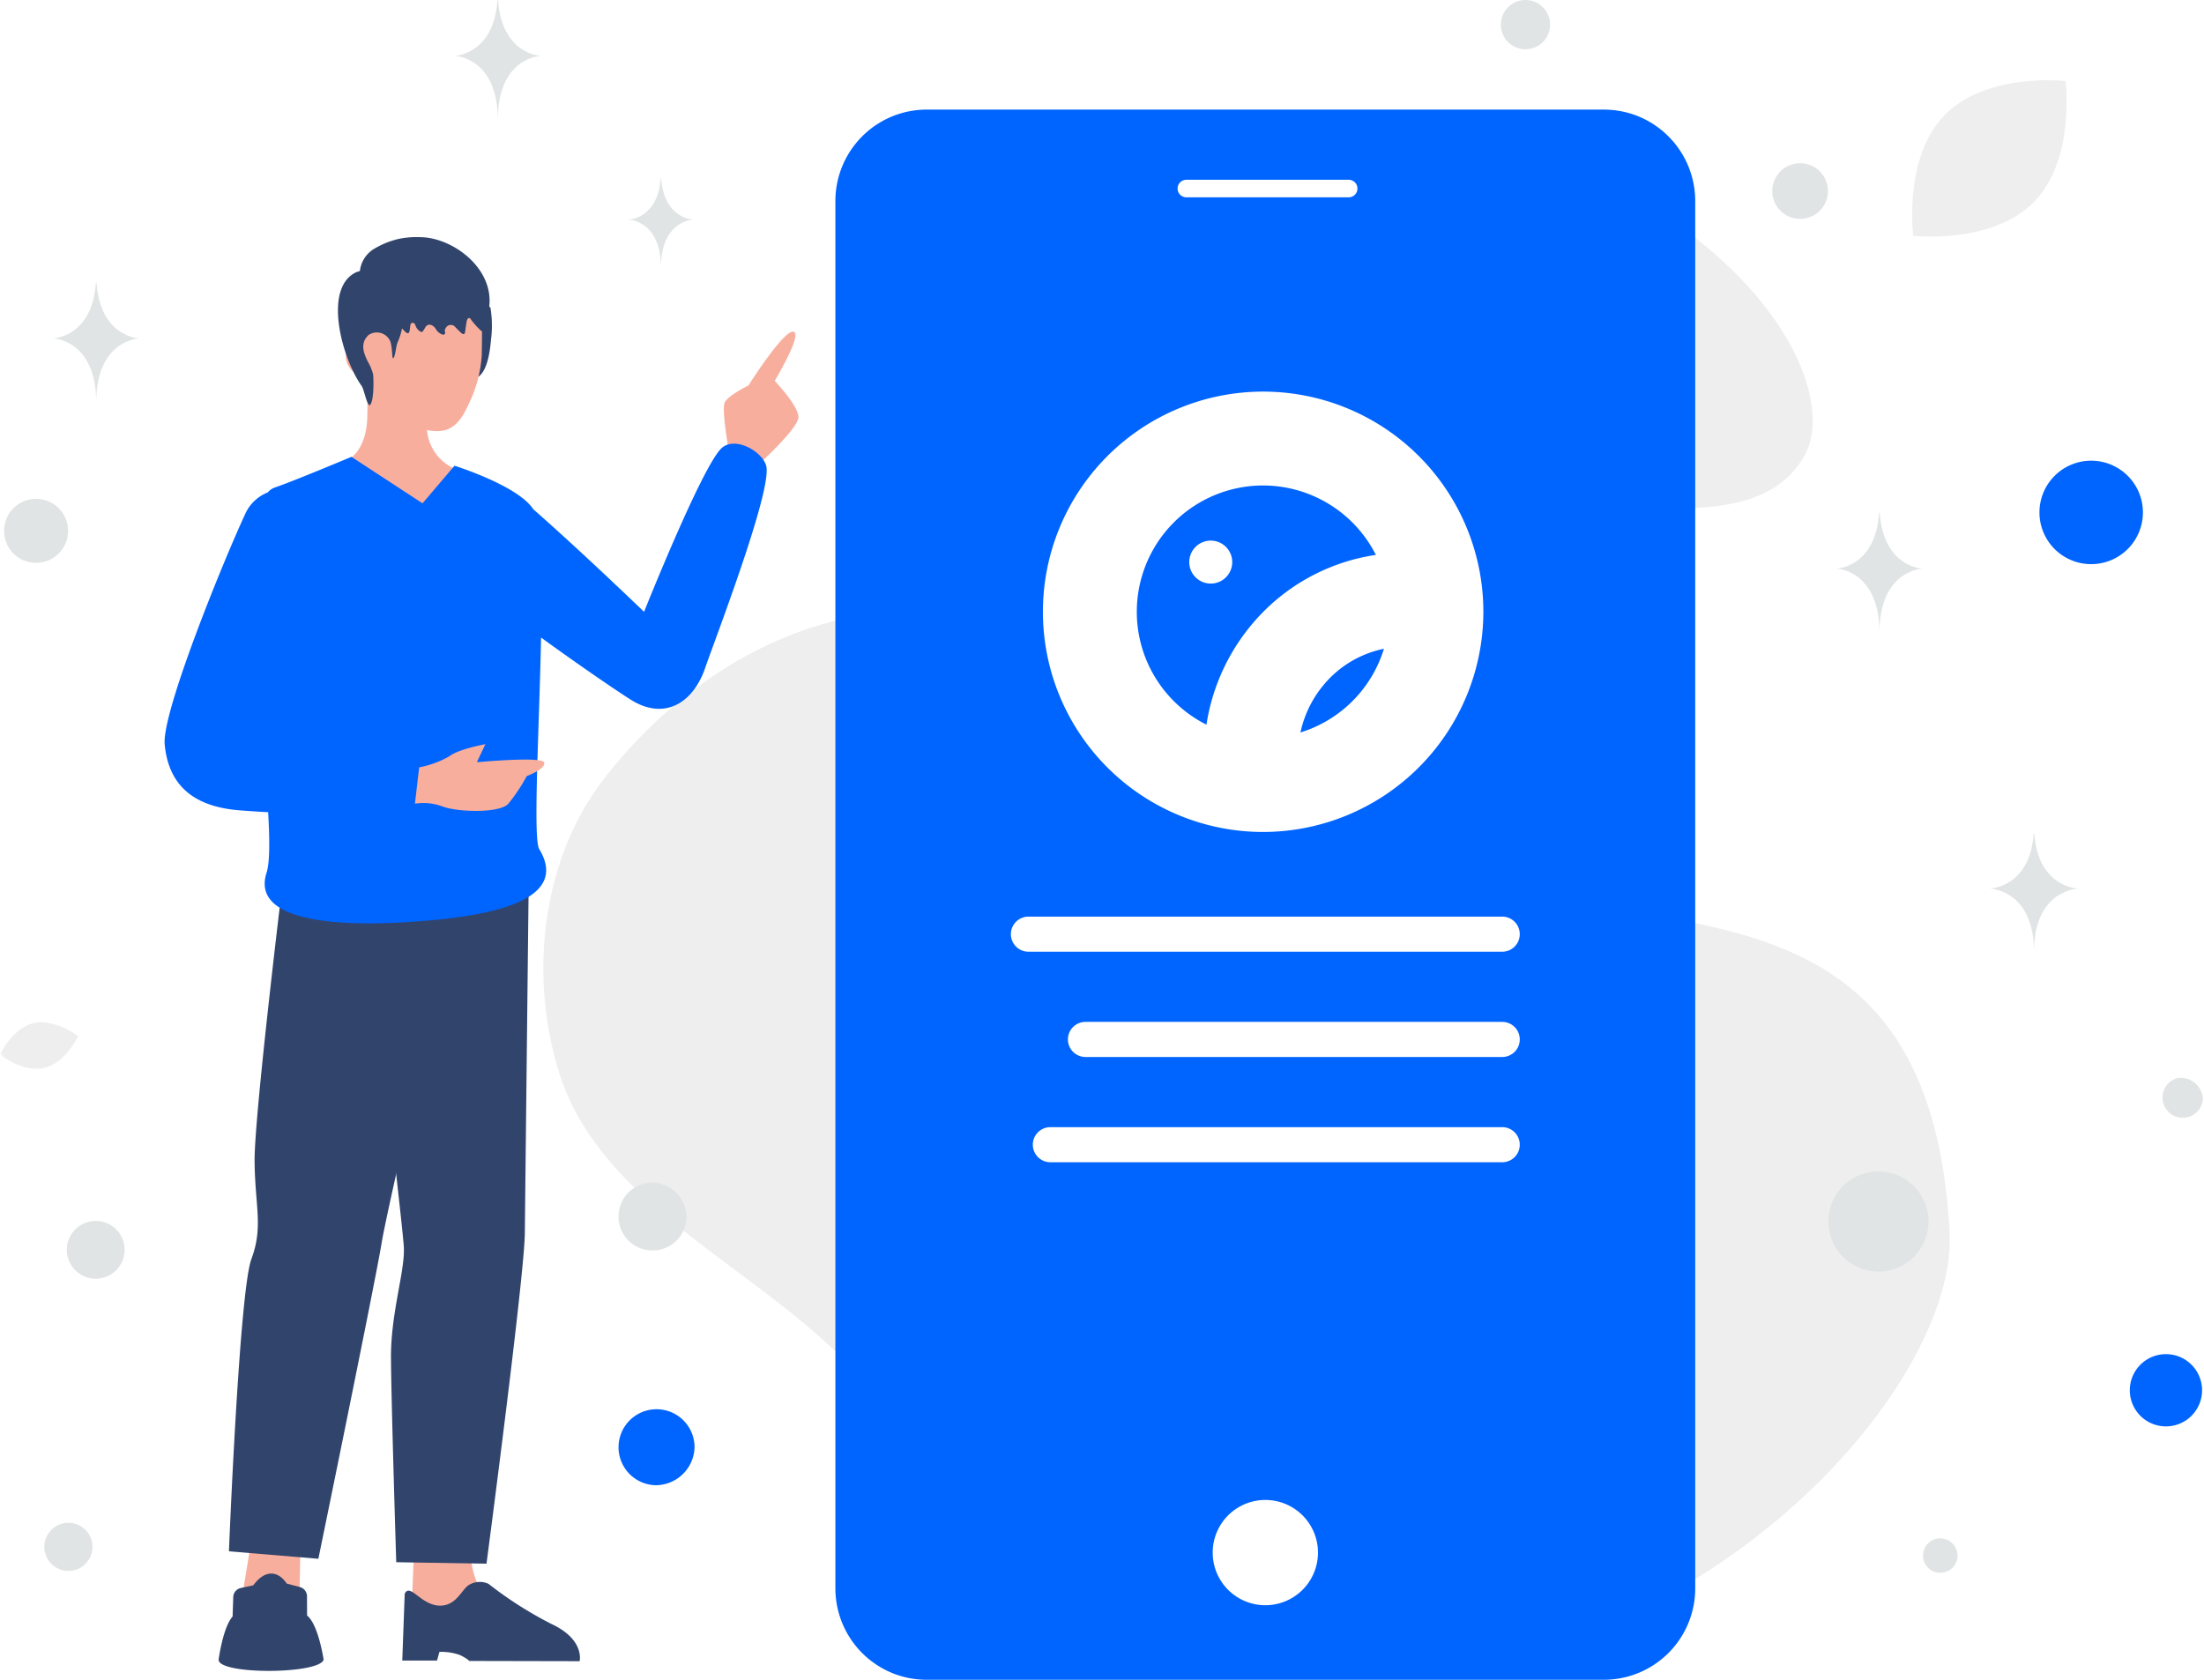 <svg xmlns="http://www.w3.org/2000/svg" xmlns:xlink="http://www.w3.org/1999/xlink" width="244" height="186" viewBox="0 0 244 186">
  <defs>
    <clipPath id="clip-path">
      <path id="パス_1586" data-name="パス 1586" d="M162.189,194.013c-6.136,8.08-8.307,20.5-4.767,32.06,4.1,13.39,18.828,20.356,29.081,29.568,17.2,15.455,15.285,27.183,37.905,34.249,48.638,15.19,88.1-25.851,87-46.034-2.831-52.055-52.659-23.2-80.11-51.827-11.721-12.226-23.515-16.962-34.26-16.961-14.418,0-26.944,8.533-34.852,18.945" transform="translate(-155.72 -175.068)" fill="none"/>
    </clipPath>
    <linearGradient id="linear-gradient" x1="-0.252" y1="0.831" x2="-0.25" y2="0.831" gradientUnits="objectBoundingBox">
      <stop offset="0" stop-color="#fff"/>
      <stop offset="1" stop-color="#eee"/>
    </linearGradient>
    <clipPath id="clip-path-2">
      <path id="パス_1587" data-name="パス 1587" d="M342.068,44.736C339.5,50,344.737,55.307,348.487,59.953a47.924,47.924,0,0,0,14.194,11.969c8.559,4.666,16.364,5.308,24.922,6.137,11.38,1.1,18.483.3,21.726-5.484,3.173-5.657-1.78-20.252-23.536-31.2a48.266,48.266,0,0,0-21.657-5.224c-11.1,0-19.869,4.072-22.07,8.589" transform="translate(-341.386 -36.147)" fill="none"/>
    </clipPath>
    <linearGradient id="linear-gradient-2" x1="-1.565" y1="3.102" x2="-1.561" y2="3.102" xlink:href="#linear-gradient"/>
    <clipPath id="clip-path-3">
      <rect id="長方形_795" data-name="長方形 795" width="243.879" height="186" fill="none"/>
    </clipPath>
    <clipPath id="clip-path-4">
      <path id="パス_1609" data-name="パス 1609" d="M3.734,293.112c-2.387.564-3.734,3.5-3.734,3.5s2.524,2.024,4.91,1.459,3.733-3.5,3.733-3.5a7.5,7.5,0,0,0-4.03-1.556,3.8,3.8,0,0,0-.879.1" transform="translate(0 -293.012)" fill="none"/>
    </clipPath>
    <linearGradient id="linear-gradient-3" x1="0.077" y1="8.474" x2="0.115" y2="8.474" xlink:href="#linear-gradient"/>
    <clipPath id="clip-path-5">
      <path id="パス_1610" data-name="パス 1610" d="M551.676,26.816c-4.655,4.73-3.5,13.4-3.5,13.4s8.7,1,13.345-3.735,3.5-13.4,3.5-13.4a18.962,18.962,0,0,0-1.954-.087c-2.837,0-8.113.493-11.387,3.825" transform="translate(-548.046 -22.991)" fill="none"/>
    </clipPath>
    <linearGradient id="linear-gradient-4" x1="-8.082" y1="6.976" x2="-8.067" y2="6.976" xlink:href="#linear-gradient"/>
  </defs>
  <g id="グループ_1180" data-name="グループ 1180" transform="translate(-180 -3109)">
    <rect id="長方形_1046" data-name="長方形 1046" width="244" height="186" transform="translate(180 3109)" fill="#fff"/>
    <g id="グループ_930" data-name="グループ 930" transform="translate(180 3109)">
      <g id="グループ_919" data-name="グループ 919" transform="translate(60.149 67.622)">
        <g id="グループ_918" data-name="グループ 918" clip-path="url(#clip-path)">
          <rect id="長方形_793" data-name="長方形 793" width="183" height="161.258" transform="translate(-29.306 6.087) rotate(-12.497)" fill="url(#linear-gradient)"/>
        </g>
      </g>
      <g id="グループ_921" data-name="グループ 921" transform="translate(131.864 13.962)">
        <g id="グループ_920" data-name="グループ 920" clip-path="url(#clip-path-2)">
          <rect id="長方形_794" data-name="長方形 794" width="80.602" height="57.843" transform="translate(-11.004 2.03) rotate(-12.546)" fill="url(#linear-gradient-2)"/>
        </g>
      </g>
      <g id="グループ_923" data-name="グループ 923">
        <g id="グループ_922" data-name="グループ 922" clip-path="url(#clip-path-3)">
          <path id="パス_1588" data-name="パス 1588" d="M327.961,32.023q-.316-.114-.64-.206c-.072-.02-.142-.042-.213-.061q-.229-.059-.461-.11c-.074-.016-.148-.031-.222-.044q-.232-.043-.465-.078-.136-.019-.273-.035-.257-.03-.514-.046c-.055,0-.11-.008-.166-.01q-.244-.012-.488-.012h-74.97a9.826,9.826,0,0,0-1.539.117q-.25.038-.5.089a10.128,10.128,0,0,0-8.072,9.927v153.6a10.135,10.135,0,0,0,6.67,9.531l.052.017c.193.068.389.131.586.187.071.02.142.042.215.061l.227.056.233.054c.074.016.148.03.222.044q.231.043.464.078c.09.013.181.024.273.034q.256.029.514.046c.055,0,.11.009.166.011q.242.012.487.012h74.972a10.124,10.124,0,0,0,10.11-10.134V41.554A10.14,10.14,0,0,0,327.961,32.023Z" transform="translate(-146.954 -19.284)" fill="#0064ff"/>
          <path id="パス_1589" data-name="パス 1589" d="M353.4,441.649a5.828,5.828,0,1,0-5.828-5.828,5.828,5.828,0,0,0,5.828,5.828" transform="translate(-213.318 -263.903)" fill="#fff"/>
          <path id="パス_1590" data-name="パス 1590" d="M338.484,51.535h17.969a.971.971,0,1,1,0,1.943H338.484a.971.971,0,1,1,0-1.943" transform="translate(-207.145 -31.629)" fill="#fff"/>
          <path id="パス_1591" data-name="パス 1591" d="M343.235,154.978a2.379,2.379,0,1,1-2.379,2.379,2.379,2.379,0,0,1,2.379-2.379" transform="translate(-209.196 -95.116)" fill="#fff"/>
          <path id="パス_1592" data-name="パス 1592" d="M358.758,197.043a5.2,5.2,0,0,1-5.132-4.419,22.647,22.647,0,0,1,5.126-18.087,22.085,22.085,0,0,1,17.008-7.817,22.5,22.5,0,0,1,3.229.262,5.2,5.2,0,0,1-1.586,10.273,12.071,12.071,0,0,0-1.729-.14,11.717,11.717,0,0,0-9.005,4.159,12.256,12.256,0,0,0-2.766,9.791,5.2,5.2,0,0,1-5.145,5.978Z" transform="translate(-220.066 -105.513)" fill="#fff"/>
          <path id="パス_1593" data-name="パス 1593" d="M331.55,169.282h0A24.381,24.381,0,1,1,355.931,144.9,24.409,24.409,0,0,1,331.55,169.282Zm0-38.367A13.986,13.986,0,1,0,345.536,144.9,14,14,0,0,0,331.55,130.916Z" transform="translate(-191.711 -77.158)" fill="#fff"/>
          <path id="パス_1594" data-name="パス 1594" d="M297.963,323.12h50.023a1.942,1.942,0,0,1,1.942,1.943h0a1.942,1.942,0,0,1-1.942,1.943H297.963a1.943,1.943,0,0,1-1.943-1.943h0a1.943,1.943,0,0,1,1.943-1.943" transform="translate(-181.679 -198.311)" fill="#fff"/>
          <path id="パス_1595" data-name="パス 1595" d="M308.022,292.944H354.16a1.943,1.943,0,0,1,1.943,1.943h0a1.942,1.942,0,0,1-1.943,1.943H308.022a1.943,1.943,0,0,1-1.943-1.943h0a1.943,1.943,0,0,1,1.943-1.943" transform="translate(-187.852 -179.791)" fill="#fff"/>
          <path id="パス_1596" data-name="パス 1596" d="M291.676,262.768h52.452a1.943,1.943,0,0,1,1.943,1.943h0a1.943,1.943,0,0,1-1.943,1.943H291.676a1.943,1.943,0,0,1-1.942-1.943h0a1.943,1.943,0,0,1,1.942-1.943" transform="translate(-177.821 -161.271)" fill="#fff"/>
          <path id="パス_1597" data-name="パス 1597" d="M508.059,50.669a3.081,3.081,0,1,0,2.178-3.773,3.081,3.081,0,0,0-2.178,3.773" transform="translate(-311.75 -28.717)" fill="#e1e4e5"/>
          <path id="パス_1598" data-name="パス 1598" d="M129.1,92.172a3.693,3.693,0,0,0,.608,2.814c.374.6.9-.062,1.657-.168,1.178-.165,1.924-1.412,2.179-4.45a12.226,12.226,0,0,0-.061-3.52,2.774,2.774,0,0,0-2.464-.859" transform="translate(-79.184 -52.769)" fill="#31446c"/>
          <path id="パス_1599" data-name="パス 1599" d="M124.164,443.785s-.071,4.562,2.744,6.182,7.178,4.632,7.178,4.632l-16.6.559.473-11.415Z" transform="translate(-72.109 -272.343)" fill="#f8ae9d" fill-rule="evenodd"/>
          <path id="パス_1600" data-name="パス 1600" d="M108.42,330.573l-.27,7.4H112l.264-.953a5.934,5.934,0,0,1,2.29.353c.886.436,1.005.647,1.005.647l12.227.026s.6-2.392-3.124-4.122a42.619,42.619,0,0,1-6.956-4.438,2.3,2.3,0,0,0-2.3.2c-.738.595-1.321,2.159-2.993,2.208C110.262,331.955,109.026,329.321,108.42,330.573Zm-4.766-79.484s4.53,38.434,4.67,41.106-1.455,7.283-1.424,12.28.583,22.611.583,22.611l9.992.163s4.2-31.829,4.245-36.6.43-39.1.43-39.1Z" transform="translate(-63.616 -154.103)" fill="#31446c" fill-rule="evenodd"/>
          <path id="パス_1601" data-name="パス 1601" d="M68.921,441.479l-1.947,11.826,7.178-.036.227-11.975Z" transform="translate(-41.105 -270.839)" fill="#f8ae9d" fill-rule="evenodd"/>
          <path id="パス_1602" data-name="パス 1602" d="M65.111,329.942a1.061,1.061,0,0,0-.835,1l-.071,2.157c-1.028,1.143-1.507,4.472-1.547,4.765a.211.211,0,0,0,0,.044c.1,1.622,10.754,1.593,11.594.051a.236.236,0,0,0,.02-.156c-.091-.564-.675-3.912-1.822-4.811l-.008-2.133a1.062,1.062,0,0,0-.785-1.021L70.2,329.45c-1.049-1.534-2.48-1.48-3.705.192Zm4.683-78.492s-3.2,26.223-3.155,31.244.984,7.227-.355,10.829S63.8,325.88,63.8,325.88l9.9.825s6.327-30.768,7.015-35.034,9.192-40.583,9.192-40.583Z" transform="translate(-38.454 -154.103)" fill="#31446c" fill-rule="evenodd"/>
          <path id="パス_1603" data-name="パス 1603" d="M140.817,108.54s-.827-4.608-.53-5.542c.254-.807,2.654-1.97,2.654-1.97s4.175-6.6,5.089-5.924c.744.545-2.174,5.407-2.174,5.407s2.661,2.792,2.623,4.039-4.342,5.154-4.342,5.154Zm-42.912,1.083s2.75-.645,2.845-5.151.029-6.043.029-6.043l6.519-.109s.066,5.021.067,6.838a5.1,5.1,0,0,0,2.939,5.023s-.244,4.323-5.732,4.632C100.286,115.052,97.905,109.623,97.905,109.623Z" transform="translate(-60.088 -58.34)" fill="#f8ae9d" fill-rule="evenodd"/>
          <path id="パス_1604" data-name="パス 1604" d="M100.919,90.951c-2.7-.1-2.261,3.851.546,3.846,0,0,3.016,6.065,7.752,6.081,2.281.008,3.026-2.024,3.71-3.451a14.245,14.245,0,0,0,1.228-4.867c.045-1.393.051-5.969.051-5.969l-13.391-.006Z" transform="translate(-60.827 -53.141)" fill="#f8ae9d" fill-rule="evenodd"/>
          <path id="パス_1605" data-name="パス 1605" d="M79.264,129.63s7.023,2.192,8.715,4.811c5.452,4.789,12.27,11.367,12.27,11.367s6.494-16.3,8.617-18.157c1.453-1.271,4.347.3,4.886,1.917.693,2.075-3.755,14.248-5.856,20h0c-.407,1.114-.726,1.986-.9,2.5-1.281,3.717-4.4,5.848-8.19,3.486-1.529-.952-6.079-4.072-9.96-6.9-.061,2.971-.163,6.1-.26,9.075h0c-.236,7.224-.441,13.52.053,14.338,2.448,4.055-.807,6.838-11.584,7.861s-20.337.185-18.6-5.226c.362-1.128.357-3.555.177-6.707q-1.584-.085-3.165-.209c-4.5-.354-7.824-2.287-8.288-7.306-.325-3.515,6.371-20.015,8.882-25.441a4.577,4.577,0,0,1,2.525-2.454,1.885,1.885,0,0,1,.812-.555c1.844-.608,8.457-3.386,8.457-3.386l7.867,5.147ZM57.9,158.675l-.018.046.022,0Z" transform="translate(-28.946 -78.059)" fill="#0064ff" fill-rule="evenodd"/>
          <path id="パス_1606" data-name="パス 1606" d="M119.4,215.9a10.746,10.746,0,0,0,3.381-1.253c.982-.771,3.956-1.316,3.956-1.316l-.951,2s7.288-.684,7.461.035-1.935,1.5-1.935,1.5a19.4,19.4,0,0,1-2.046,3.068c-.953,1.065-5.683.938-7.342.273a6.089,6.089,0,0,0-2.992-.287Z" transform="translate(-72.996 -130.93)" fill="#f8ae9d" fill-rule="evenodd"/>
          <path id="パス_1607" data-name="パス 1607" d="M104.08,75.365a2.528,2.528,0,0,0,1.664.733,1.892,1.892,0,0,1,1.552,1.191,2.989,2.989,0,0,0,.96,1.294c.369.217.358-.333.413-.758a.874.874,0,0,1,.023-.118c.088-.34.449-.283.554.052a1.221,1.221,0,0,0,.563.7.208.208,0,0,0,.133.035.267.267,0,0,0,.149-.12,4.01,4.01,0,0,0,.251-.395c.282-.485.82-.315,1.136.149a1.377,1.377,0,0,0,.755.654.243.243,0,0,0,.283-.1c.061-.126-.035-.251-.019-.38a.661.661,0,0,1,.12-.275.628.628,0,0,1,1.033-.08q.322.342.671.658c.1.088.243.175.341.088a.319.319,0,0,0,.078-.2c.056-.371.109-.742.165-1.112.032-.207.141-.479.328-.426.091.026.144.123.195.211a9.069,9.069,0,0,0,1.179,1.279c.171-.718.52-1.372.691-2.091,1.1-4.622-3.8-8.339-7.538-8.359a9.551,9.551,0,0,0-2.4.2,9.327,9.327,0,0,0-2.553,1.014A3.288,3.288,0,0,0,103.1,72.5" transform="translate(-63.253 -41.734)" fill="#31446c"/>
          <path id="パス_1608" data-name="パス 1608" d="M103.311,79.589a3.711,3.711,0,0,1,.717,2.255,6.827,6.827,0,0,1-.579,3.54c-.158.306-.274,1.819-.518,1.735-.077-.026-.065-1.2-.269-1.832a1.617,1.617,0,0,0-2.424-.734c-1.045.985-.432,2.182-.085,2.926a5.4,5.4,0,0,1,.593,1.429c.07.609.09,2.827-.3,3.344-.328.434-.678-1.662-.975-2.074-2.2-3.075-4.312-10.906-.554-12.6a4.8,4.8,0,0,1,2.871-.063" transform="translate(-59.441 -47.453)" fill="#31446c"/>
        </g>
      </g>
      <g id="グループ_925" data-name="グループ 925" transform="translate(0 113.179)">
        <g id="グループ_924" data-name="グループ 924" clip-path="url(#clip-path-4)">
          <rect id="長方形_796" data-name="長方形 796" width="10.219" height="8.78" transform="translate(-2.173 1.026) rotate(-25.287)" fill="url(#linear-gradient-3)"/>
        </g>
      </g>
      <g id="グループ_927" data-name="グループ 927" transform="translate(211.689 8.881)">
        <g id="グループ_926" data-name="グループ 926" clip-path="url(#clip-path-5)">
          <rect id="長方形_797" data-name="長方形 797" width="25.662" height="25.943" transform="translate(-9.288 12.953) rotate(-57.465)" fill="url(#linear-gradient-4)"/>
        </g>
      </g>
      <g id="グループ_929" data-name="グループ 929">
        <g id="グループ_928" data-name="グループ 928" clip-path="url(#clip-path-3)">
          <path id="パス_1611" data-name="パス 1611" d="M614.439,396.205a4,4,0,1,1,4-4,4,4,0,0,1-4,4" transform="translate(-374.653 -238.262)" fill="#0064ff"/>
          <path id="パス_1612" data-name="パス 1612" d="M180.587,412.405a4.208,4.208,0,1,1,4.424-4.2,4.318,4.318,0,0,1-4.424,4.2" transform="translate(-108.118 -247.95)" fill="#0064ff"/>
          <path id="パス_1613" data-name="パス 1613" d="M590.262,132.069a5.727,5.727,0,1,0,5.727,5.727,5.727,5.727,0,0,0-5.727-5.727" transform="translate(-358.752 -81.056)" fill="#0064ff"/>
          <path id="パス_1614" data-name="パス 1614" d="M180.144,339a3.766,3.766,0,1,0,3.981,3.76,3.876,3.876,0,0,0-3.981-3.76" transform="translate(-108.118 -208.057)" fill="#e1e4e5"/>
          <path id="パス_1615" data-name="パス 1615" d="M22.359,350a3.2,3.2,0,1,0,3.2,3.2,3.2,3.2,0,0,0-3.2-3.2" transform="translate(-11.761 -214.809)" fill="#e1e4e5"/>
          <path id="パス_1616" data-name="パス 1616" d="M553.072,441a1.909,1.909,0,1,0,1.909,1.909A1.909,1.909,0,0,0,553.072,441" transform="translate(-338.27 -270.659)" fill="#e1e4e5"/>
          <path id="パス_1617" data-name="パス 1617" d="M432.89,0a2.727,2.727,0,1,0,2.727,2.727A2.727,2.727,0,0,0,432.89,0" transform="translate(-264.008)" fill="#e1e4e5"/>
          <path id="パス_1618" data-name="パス 1618" d="M12.8,439.9a2.665,2.665,0,1,0,1.884-3.264A2.665,2.665,0,0,0,12.8,439.9" transform="translate(-7.801 -267.927)" fill="#e1e4e5"/>
          <path id="パス_1619" data-name="パス 1619" d="M4.708,143a3.545,3.545,0,1,0,3.545,3.545A3.545,3.545,0,0,0,4.708,143" transform="translate(-0.714 -87.765)" fill="#e1e4e5"/>
          <path id="パス_1620" data-name="パス 1620" d="M619.991,309a2.236,2.236,0,1,0,2.727,2.182A2.5,2.5,0,0,0,619.991,309" transform="translate(-378.839 -189.645)" fill="#e1e4e5"/>
          <path id="パス_1621" data-name="パス 1621" d="M524.214,342.78a5.546,5.546,0,1,0,3.922-6.792,5.546,5.546,0,0,0-3.922,6.792" transform="translate(-321.613 -206.092)" fill="#e1e4e5"/>
          <path id="パス_1622" data-name="パス 1622" d="M234.449,92.317h.071c.423,5.986,4.874,6.077,4.874,6.077s-4.909.1-4.909,7.012c0-6.916-4.909-7.012-4.909-7.012S234.027,98.3,234.449,92.317ZM64.38,0h.07c.413,6.089,4.76,6.183,4.76,6.183s-4.794.1-4.794,7.133c0-7.036-4.794-7.133-4.794-7.133S63.968,6.089,64.38,0M19.921,31.287h.07c.413,6.089,4.76,6.183,4.76,6.183s-4.794.1-4.794,7.133c0-7.036-4.794-7.133-4.794-7.133s4.346-.094,4.758-6.183M217.34,56.78h.07c.413,6.089,4.76,6.183,4.76,6.183s-4.794.1-4.794,7.133c0-7.036-4.794-7.133-4.794-7.133s4.346-.094,4.758-6.183M82.451,19.7H82.5c.308,4.55,3.557,4.62,3.557,4.62s-3.582.073-3.582,5.33c0-5.257-3.582-5.33-3.582-5.33S82.143,24.249,82.451,19.7Z" transform="translate(-9.306)" fill="#e1e4e5"/>
        </g>
      </g>
    </g>
  </g>
</svg>
